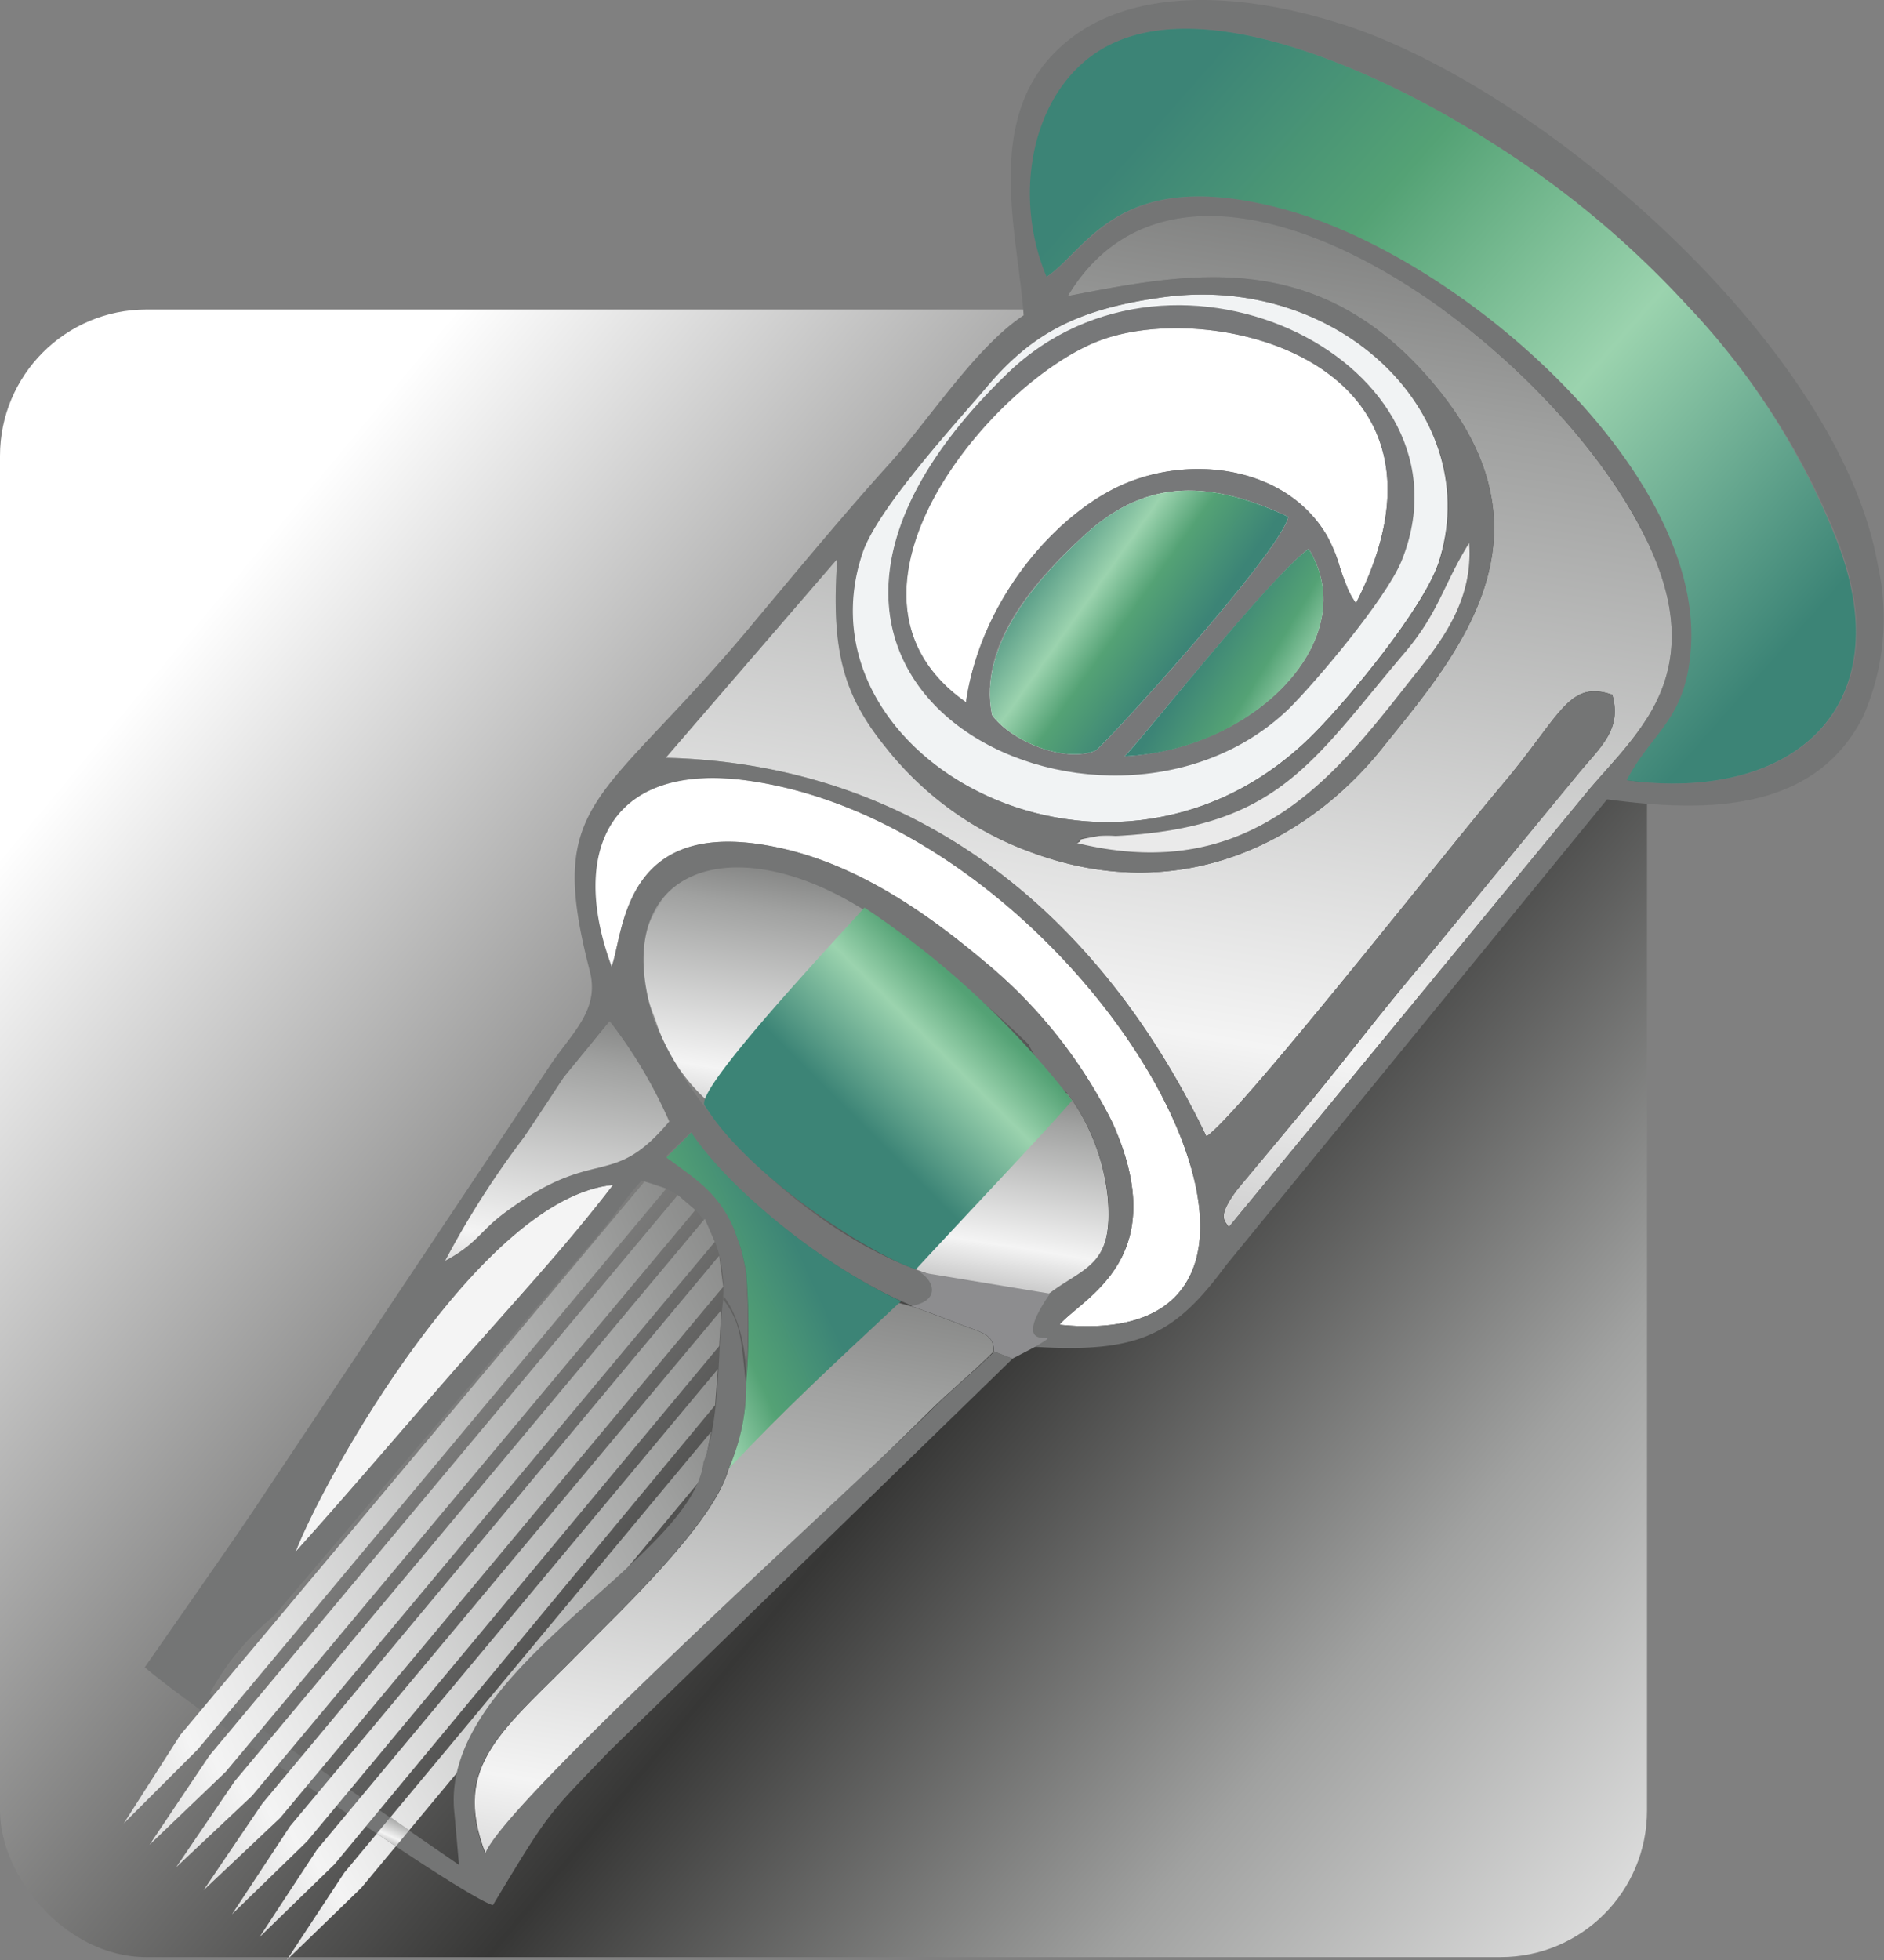 <svg id="Layer_1" data-name="Layer 1" xmlns="http://www.w3.org/2000/svg" xmlns:xlink="http://www.w3.org/1999/xlink" viewBox="0 0 87.92 91.44"><rect x="0" y="0" width="87.92" height="91.44" fill="#808080" stroke="none"/><defs><style>.cls-1{fill:url(#GradientFill_3);}.cls-10,.cls-11,.cls-12,.cls-13,.cls-14,.cls-15,.cls-16,.cls-17,.cls-18,.cls-19,.cls-2,.cls-20,.cls-21,.cls-22,.cls-23,.cls-24,.cls-25,.cls-26,.cls-27,.cls-3,.cls-4,.cls-5,.cls-6,.cls-7,.cls-8,.cls-9{fill-rule:evenodd;}.cls-2{fill:url(#GradientFill_1);}.cls-3{fill:#fff;}.cls-4{fill:url(#GradientFill_1-2);}.cls-5{fill:#777879;}.cls-6{fill:#f1f3f4;}.cls-7{fill:url(#GradientFill_1-3);}.cls-8{fill:url(#GradientFill_1-4);}.cls-9{fill:#f4f4f4;}.cls-10{fill:url(#GradientFill_1-5);}.cls-11{fill:#747575;}.cls-12{fill:url(#GradientFill_1-6);}.cls-13{fill:#fbfdff;}.cls-14{fill:#eaeaea;}.cls-15{fill:#8d8d8f;}.cls-16{fill:url(#GradientFill_4);}.cls-17{fill:url(#GradientFill_1-7);}.cls-18{fill:url(#GradientFill_1-8);}.cls-19{fill:url(#GradientFill_1-9);}.cls-20{fill:url(#GradientFill_1-10);}.cls-21{fill:url(#GradientFill_1-11);}.cls-22{fill:url(#GradientFill_1-12);}.cls-23{fill:url(#GradientFill_5);}.cls-24{fill:url(#GradientFill_5-2);}.cls-25{fill:url(#GradientFill_1-13);}.cls-26{fill:url(#GradientFill_5-3);}.cls-27{fill:url(#GradientFill_5-4);}</style><linearGradient id="GradientFill_3" x1="123.17" y1="123.51" x2="9.42" y2="28.69" gradientUnits="userSpaceOnUse"><stop offset="0" stop-color="#242424"/><stop offset="0.35" stop-color="#f4f4f4"/><stop offset="0.51" stop-color="#a0a1a0"/><stop offset="0.66" stop-color="#373736"/><stop offset="1" stop-color="#fff"/></linearGradient><linearGradient id="GradientFill_1" x1="44.57" y1="94.99" x2="66.18" y2="-39.98" gradientUnits="userSpaceOnUse"><stop offset="0" stop-color="#242424"/><stop offset="0.35" stop-color="#f4f4f4"/><stop offset="0.57" stop-color="#a0a1a0"/><stop offset="0.78" stop-color="#373736"/><stop offset="1" stop-color="#fff"/></linearGradient><linearGradient id="GradientFill_1-2" x1="27.14" y1="116.47" x2="42.28" y2="24.64" xlink:href="#GradientFill_1"/><linearGradient id="GradientFill_1-3" x1="32.69" y1="62.16" x2="38.26" y2="27.44" xlink:href="#GradientFill_1"/><linearGradient id="GradientFill_1-4" x1="45.53" y1="67.68" x2="49.91" y2="40.42" xlink:href="#GradientFill_1"/><linearGradient id="GradientFill_1-5" x1="-17.04" y1="100.92" x2="70.77" y2="53.44" xlink:href="#GradientFill_1"/><linearGradient id="GradientFill_1-6" x1="23.35" y1="71.76" x2="29.79" y2="32.52" xlink:href="#GradientFill_1"/><linearGradient id="GradientFill_4" x1="54.39" y1="5.16" x2="83.15" y2="30.42" gradientUnits="userSpaceOnUse"><stop offset="0" stop-color="#3c8476"/><stop offset="0.27" stop-color="#54a275"/><stop offset="0.6" stop-color="#9bd3ae"/><stop offset="1" stop-color="#3c8476"/></linearGradient><linearGradient id="GradientFill_1-7" x1="-31.5" y1="89.92" x2="76.35" y2="46.65" xlink:href="#GradientFill_1"/><linearGradient id="GradientFill_1-8" x1="-30.4" y1="92.25" x2="77.59" y2="45.88" xlink:href="#GradientFill_1"/><linearGradient id="GradientFill_1-9" x1="-28.94" y1="92.99" x2="78.47" y2="47.41" xlink:href="#GradientFill_1"/><linearGradient id="GradientFill_1-10" x1="-27.15" y1="95.51" x2="78.72" y2="47.38" xlink:href="#GradientFill_1"/><linearGradient id="GradientFill_1-11" x1="-24.2" y1="96.55" x2="76.94" y2="50.08" xlink:href="#GradientFill_1"/><linearGradient id="GradientFill_1-12" x1="-20.78" y1="98.77" x2="74.14" y2="51.62" xlink:href="#GradientFill_1"/><linearGradient id="GradientFill_5" x1="37.45" y1="58.7" x2="26.58" y2="63.65" gradientUnits="userSpaceOnUse"><stop offset="0" stop-color="#3c8476"/><stop offset="0.35" stop-color="#54a275"/><stop offset="0.58" stop-color="#9bd3ae"/><stop offset="1" stop-color="#3c8476"/></linearGradient><linearGradient id="GradientFill_5-2" x1="48.45" y1="43.88" x2="40.06" y2="52.29" xlink:href="#GradientFill_5"/><linearGradient id="GradientFill_1-13" x1="17.68" y1="86.94" x2="19.29" y2="83.32" xlink:href="#GradientFill_1"/><linearGradient id="GradientFill_5-3" x1="55.3" y1="30.31" x2="48.22" y2="25.29" xlink:href="#GradientFill_5"/><linearGradient id="GradientFill_5-4" x1="56.21" y1="30.09" x2="63.31" y2="34.44" xlink:href="#GradientFill_5"/></defs><rect class="cls-1" y="14.44" width="76.86" height="76.86" rx="6.83"/><path class="cls-2" d="M49.83,13.81c5.8-1.12,12-2.38,17.46,4.57s.48,12.44-2.81,16.55-9.15,7.45-16.25,4.87a15.26,15.26,0,0,1-6.89-4.93c-2-2.46-2.56-4.54-2.27-8.79l-8,9.27c12.18.31,20.49,7.77,25.23,17.67,1.59-1.09,11-13.09,13.78-16.38s3.11-4.93,5.16-4.23c.46,1.61-.53,2.41-1.55,3.64l-7.4,9c-1.77,2.1-3.17,3.94-4.9,6.06l-3.65,4.38c-1,1.34-.55,1.45-.4,1.76L74.17,36.82c1.9-2.22,4.33-4.34,3.76-8.29C76.55,19,56.51,2.71,49.83,13.81Z"/><path class="cls-3" d="M45.08,32.76c.7-4.89,4.37-9,7.59-10.27s7.4-.61,9.23,2.46a7.06,7.06,0,0,1,.58,1.35,8.59,8.59,0,0,0,.31.89,3.47,3.47,0,0,0,.49.95C69,16.9,56.59,13.87,51.29,15.9,46.32,17.8,37.9,27.73,45.08,32.76Z"/><path class="cls-4" d="M34,68.53c-.66,2.52-5.13,6.7-6.83,8.44-3.66,3.75-6.13,5.31-4.51,9.51C23,85.35,39.78,69.41,43.37,65.84c.94-.94,2-1.78,3-2.79,0-.87-.58-.87-1.74-1.33-.82-.32-1.47-.57-2.14-.79l-.74-.2c-1.84-.22-5.61,5.33-7.06,7Z"/><path class="cls-3" d="M28.53,45.13c.61-1.61.48-7.33,8.14-5.51,3.6.86,6.74,3.11,9.25,5.22a23,23,0,0,1,6,7.55c2.84,6.34-1.37,8.12-2.48,9.41,15,1.55,1.79-22.95-14.37-25.36C28.51,35.47,26.47,39.63,28.53,45.13Z"/><path class="cls-5" d="M52.48,35.28c.58-.52,6.72-8.32,8.59-9.68,2.59,4.19-2.52,9.35-8.59,9.68ZM46.3,33.36c.84,1.17,3.34,2.26,4.82,1.66.29-.11,8.63-9.22,9-10.91-4-1.88-6.86-1.61-9.57.91-2,1.8-5,4.95-4.26,8.34Zm-1.22-.6c.7-4.89,4.37-9,7.59-10.27s7.4-.61,9.23,2.46a7.06,7.06,0,0,1,.58,1.35,8.59,8.59,0,0,0,.31.89,3.47,3.47,0,0,0,.49.95C69,16.9,56.59,13.87,51.29,15.9c-5,1.9-13.39,11.83-6.21,16.86ZM65.4,26.18C69.13,17,54.84,9.85,47,17.42,31.86,32.08,51.57,41.37,60.16,33.05,61.42,31.82,64.66,28,65.4,26.18Z"/><path class="cls-6" d="M65.4,26.18c-.74,1.79-4,5.64-5.24,6.87-8.59,8.32-28.3-1-13.15-15.63C54.84,9.85,69.13,17,65.4,26.18ZM54.24,13.87c-3.89.54-6.05,1.63-8.2,4.17-1.2,1.43-5,5.53-5.78,7.68-3.38,9.75,11.83,17.87,21.1,8.46,1.61-1.63,5-5.72,5.76-7.89C69.38,19.46,62.56,12.72,54.24,13.87Z"/><path class="cls-3" d="M46.3,33.36c.84,1.17,3.34,2.26,4.82,1.66.29-.11,8.63-9.22,9-10.91-4-1.88-6.86-1.61-9.57.91C48.61,26.82,45.61,30,46.3,33.36Z"/><path class="cls-7" d="M33.32,51.62a34.08,34.08,0,0,0,3.06-3.34,24,24,0,0,1,3.34-3.62,5.49,5.49,0,0,0,.69-.78,6.44,6.44,0,0,0,1.09-1.56C38.32,42,34.06,37.25,30.9,42c-1.31,2-1.26,3.17-.31,5.58A8.47,8.47,0,0,0,33.32,51.62Z"/><path class="cls-8" d="M48.83,51.61c-1,1.23-2,2.42-3.14,3.71s-2.26,2.29-3.26,3.6l.49.48,6.07,1c1.63-1.23,3-1.28,2.7-4.6A9.94,9.94,0,0,0,49.81,51C48.62,51,49.37,50.54,48.83,51.61Z"/><path class="cls-9" d="M13.79,72.4c2.63-2.93,4.71-5.39,7.45-8.52s5.06-5.59,7.37-8.6C22.47,55.86,15.16,68.85,13.79,72.4Z"/><polygon class="cls-10" points="33.19 66.79 32.76 68.96 16.86 88.07 13.38 91.44 16.07 87.36 33.19 66.79"/><path class="cls-11" d="M13.79,72.4c1.37-3.55,8.68-16.54,14.82-17.12-2.31,3-4.65,5.49-7.37,8.6s-4.82,5.59-7.45,8.52ZM69.54,6.61a44.37,44.37,0,0,1,9.15,7.59,33.93,33.93,0,0,1,6.93,10.66c3.29,8-1.79,12.6-9.66,11.54,1.16-2.28,2.76-2.82,3-6.2.52-8.26-10.71-18.19-19-20.44-7.71-2.09-9.15,1.88-11.1,3.15-1.47-3.55-.8-8,2-10.23C55.64-1,65.12,3.77,69.54,6.61ZM62.38,1.05C57.58-.44,52.69-.53,49.71,2c-3.92,3.28-2.21,8.81-1.94,12.71-2.24,1.47-4.44,4.92-6.33,7S37,26.86,35.31,28.88c-7.18,8.69-9.89,8.24-7.81,16.33C28,47,26.87,48,25.78,49.54L12.1,70.05c-.7,1.1-5.34,7.71-5.34,7.73C8.34,79.22,21.35,88.36,23,88.88c2.69-4.47,2.54-4.17,5.45-7.2l18.81-18.3-.86-.33c-1,1-2.08,1.85-3,2.79-3.59,3.57-19.95,18.31-20.76,20.64-1.62-4.2.85-5.76,4.51-9.51,1.7-1.74,6.17-5.92,6.83-8.44,1.07-2.11,1.26-6.13-.21-8.06-.3,2.11-.09,5.54-.94,7.74-.55,4.62-12.41,9.67-11.62,16.41L21.42,87,9.79,79a12.17,12.17,0,0,1,3-3.62L27.88,57.65c.87-1,1.15-1.56,2.05-2.56,2.72.51,4,2.9,3.81,5.52.83,1.07.84,1.81,1.06,3.85a32,32,0,0,0,0-5.17,12.2,12.2,0,0,0-.28-1.21l-.31-.86-.13-.28c-.75-1.44-1.65-2-3-3l1.16-1.12c2.08,3.16,8.26,8,12.57,8.78-.66-1.65,1.8-.93-1.28-2.11-5.12-1.58-10.92-6.73-13-11.89-2.24-6.94,3.42-9.13,9.74-5.18A57.41,57.41,0,0,1,48,48.72,6.64,6.64,0,0,0,49.81,51a9.94,9.94,0,0,1,1.88,4.72c.34,3.32-1.07,3.37-2.7,4.6l-1.37.92c.88.31.26-.08.1.14-.75,1-.53.09-1,1.75,1.61-.31.52.15,1.57-.3,4.92.31,6.57-.61,8.93-3.81L75,37.29c4.42.59,9.61.7,11.93-3.83a11.35,11.35,0,0,0,.7-7.1C85.84,16.08,71.76,3.9,62.38,1.05ZM20.78,58.81c1.46-.78,1.61-1.36,2.7-2.18,4.36-3.28,5-1.05,7.75-4.31a21.93,21.93,0,0,0-2.78-4.67l-2.14,2.61c-.66,1-1.08,1.65-1.86,2.8a42,42,0,0,0-3.67,5.75Zm7.75-13.68c.61-1.61.48-7.33,8.14-5.51,3.6.86,6.74,3.11,9.25,5.22a23,23,0,0,1,6,7.55c2.84,6.34-1.37,8.12-2.48,9.41,15,1.55,1.79-22.95-14.37-25.36-6.53-1-8.57,3.19-6.51,8.69Zm21.73-5.8c8.42,2.05,12.32-3.51,15.88-8,1.28-1.6,2.61-3.45,2.42-6-1.24,2-1.4,3.24-3.06,5.18-4.31,5.08-5.87,8.1-13.44,8.49a5,5,0,0,0-.78,0c-1.46.17-.54.06-1,.25Zm4-25.46c-3.89.54-6.05,1.63-8.2,4.17-1.2,1.43-5,5.53-5.78,7.68-3.38,9.75,11.83,17.87,21.1,8.46,1.61-1.63,5-5.72,5.76-7.89,2.26-6.83-4.56-13.57-12.88-12.42Zm7.12,37.26-3.65,4.38c-1,1.34-.55,1.45-.4,1.76L74.17,36.82c1.9-2.22,4.33-4.34,3.76-8.29C76.55,19,56.51,2.71,49.83,13.81c5.8-1.12,12-2.38,17.46,4.57s.48,12.44-2.81,16.55-9.15,7.45-16.25,4.87a15.26,15.26,0,0,1-6.89-4.93c-2-2.46-2.56-4.54-2.27-8.79l-8,9.27c12.18.31,20.49,7.77,25.23,17.67,1.59-1.09,11-13.09,13.78-16.38s3.11-4.93,5.16-4.23c.46,1.61-.53,2.41-1.55,3.64l-7.4,9C64.49,47.17,63.09,49,61.36,51.13Z"/><path class="cls-12" d="M20.78,58.81c1.46-.78,1.61-1.36,2.7-2.18,4.36-3.28,5-1.05,7.75-4.31a21.93,21.93,0,0,0-2.78-4.67l-2.14,2.61c-.66,1-1.08,1.65-1.86,2.8A42,42,0,0,0,20.78,58.81Z"/><path class="cls-13" d="M52.48,35.28c6.07-.33,11.18-5.49,8.59-9.68C59.2,27,53.06,34.76,52.48,35.28Z"/><path class="cls-14" d="M50.26,39.33c8.42,2.05,12.32-3.51,15.88-8,1.28-1.6,2.61-3.45,2.42-6-1.24,2-1.4,3.24-3.06,5.18-4.31,5.08-5.87,8.1-13.44,8.49a5,5,0,0,0-.78,0C49.82,39.25,50.74,39.14,50.26,39.33Z"/><path class="cls-15" d="M42.51,60.93c.67.22,1.32.47,2.14.79,1.16.46,1.71.46,1.74,1.33l.86.33,1-.52c2-1.18-1.52.78.75-2.51l-6.07-1C43.61,59.77,43.89,60.69,42.51,60.93Z"/><path class="cls-16" d="M59.91,9.76c8.31,2.25,19.54,12.18,19,20.44-.21,3.38-1.81,3.92-3,6.2,7.87,1.06,13-3.53,9.66-11.54A33.93,33.93,0,0,0,78.69,14.2a44.37,44.37,0,0,0-9.15-7.59C65.12,3.77,55.64-1,50.84,2.68c-2.83,2.19-3.5,6.68-2,10.23C50.76,11.64,52.2,7.67,59.91,9.76Z"/><polygon class="cls-17" points="30.08 55.12 31.09 55.45 9.23 81.61 5.78 85.06 8.42 80.93 30.08 55.12"/><polygon class="cls-18" points="31.63 55.75 32.45 56.45 10.53 82.66 6.98 86.06 9.78 81.89 31.63 55.75"/><polygon class="cls-19" points="32.89 56.86 33.36 57.93 11.76 83.78 8.22 87.11 10.95 83.1 32.89 56.86"/><polygon class="cls-20" points="33.56 58.58 33.75 60.03 13.08 84.8 9.5 88.18 12.24 84.14 33.56 58.58"/><polygon class="cls-21" points="33.66 61.12 33.56 62.8 14.33 85.9 10.83 89.3 13.54 85.19 33.66 61.12"/><polygon class="cls-22" points="33.5 63.87 33.37 65.56 15.61 86.97 12.11 90.37 14.79 86.29 33.5 63.87"/><path class="cls-23" d="M42.05,60.7c-3.84-1.76-8.12-5.34-9.79-7.87L31.1,54c1.36,1,2.26,1.55,3,3l.13.28.31.86a12.2,12.2,0,0,1,.28,1.21,32,32,0,0,1,0,5.17A9.67,9.67,0,0,1,34,68.53C36.61,65.74,39.19,63.37,42.05,60.7Z"/><path class="cls-24" d="M42.74,59.22c1.84-2,6.41-6.82,7.29-7.88a40.76,40.76,0,0,0-9.69-9c-1.6,1.78-7.92,8.5-7.46,9.23.06.09.12.19.19.28C35.17,55,40.56,58.49,42.74,59.22Z"/><polygon class="cls-25" points="18.47 86.14 17.58 85.54 18.22 84.77 19.1 85.38 18.47 86.14"/><path class="cls-26" d="M46.3,33.36c.84,1.17,3.34,2.26,4.82,1.66.29-.11,8.63-9.22,9-10.91-4-1.88-6.86-1.61-9.57.91C48.61,26.82,45.61,30,46.3,33.36Z"/><path class="cls-27" d="M61.07,25.6c-1.87,1.36-8,9.16-8.59,9.68C58.55,35,63.66,29.79,61.07,25.6Z"/></svg>